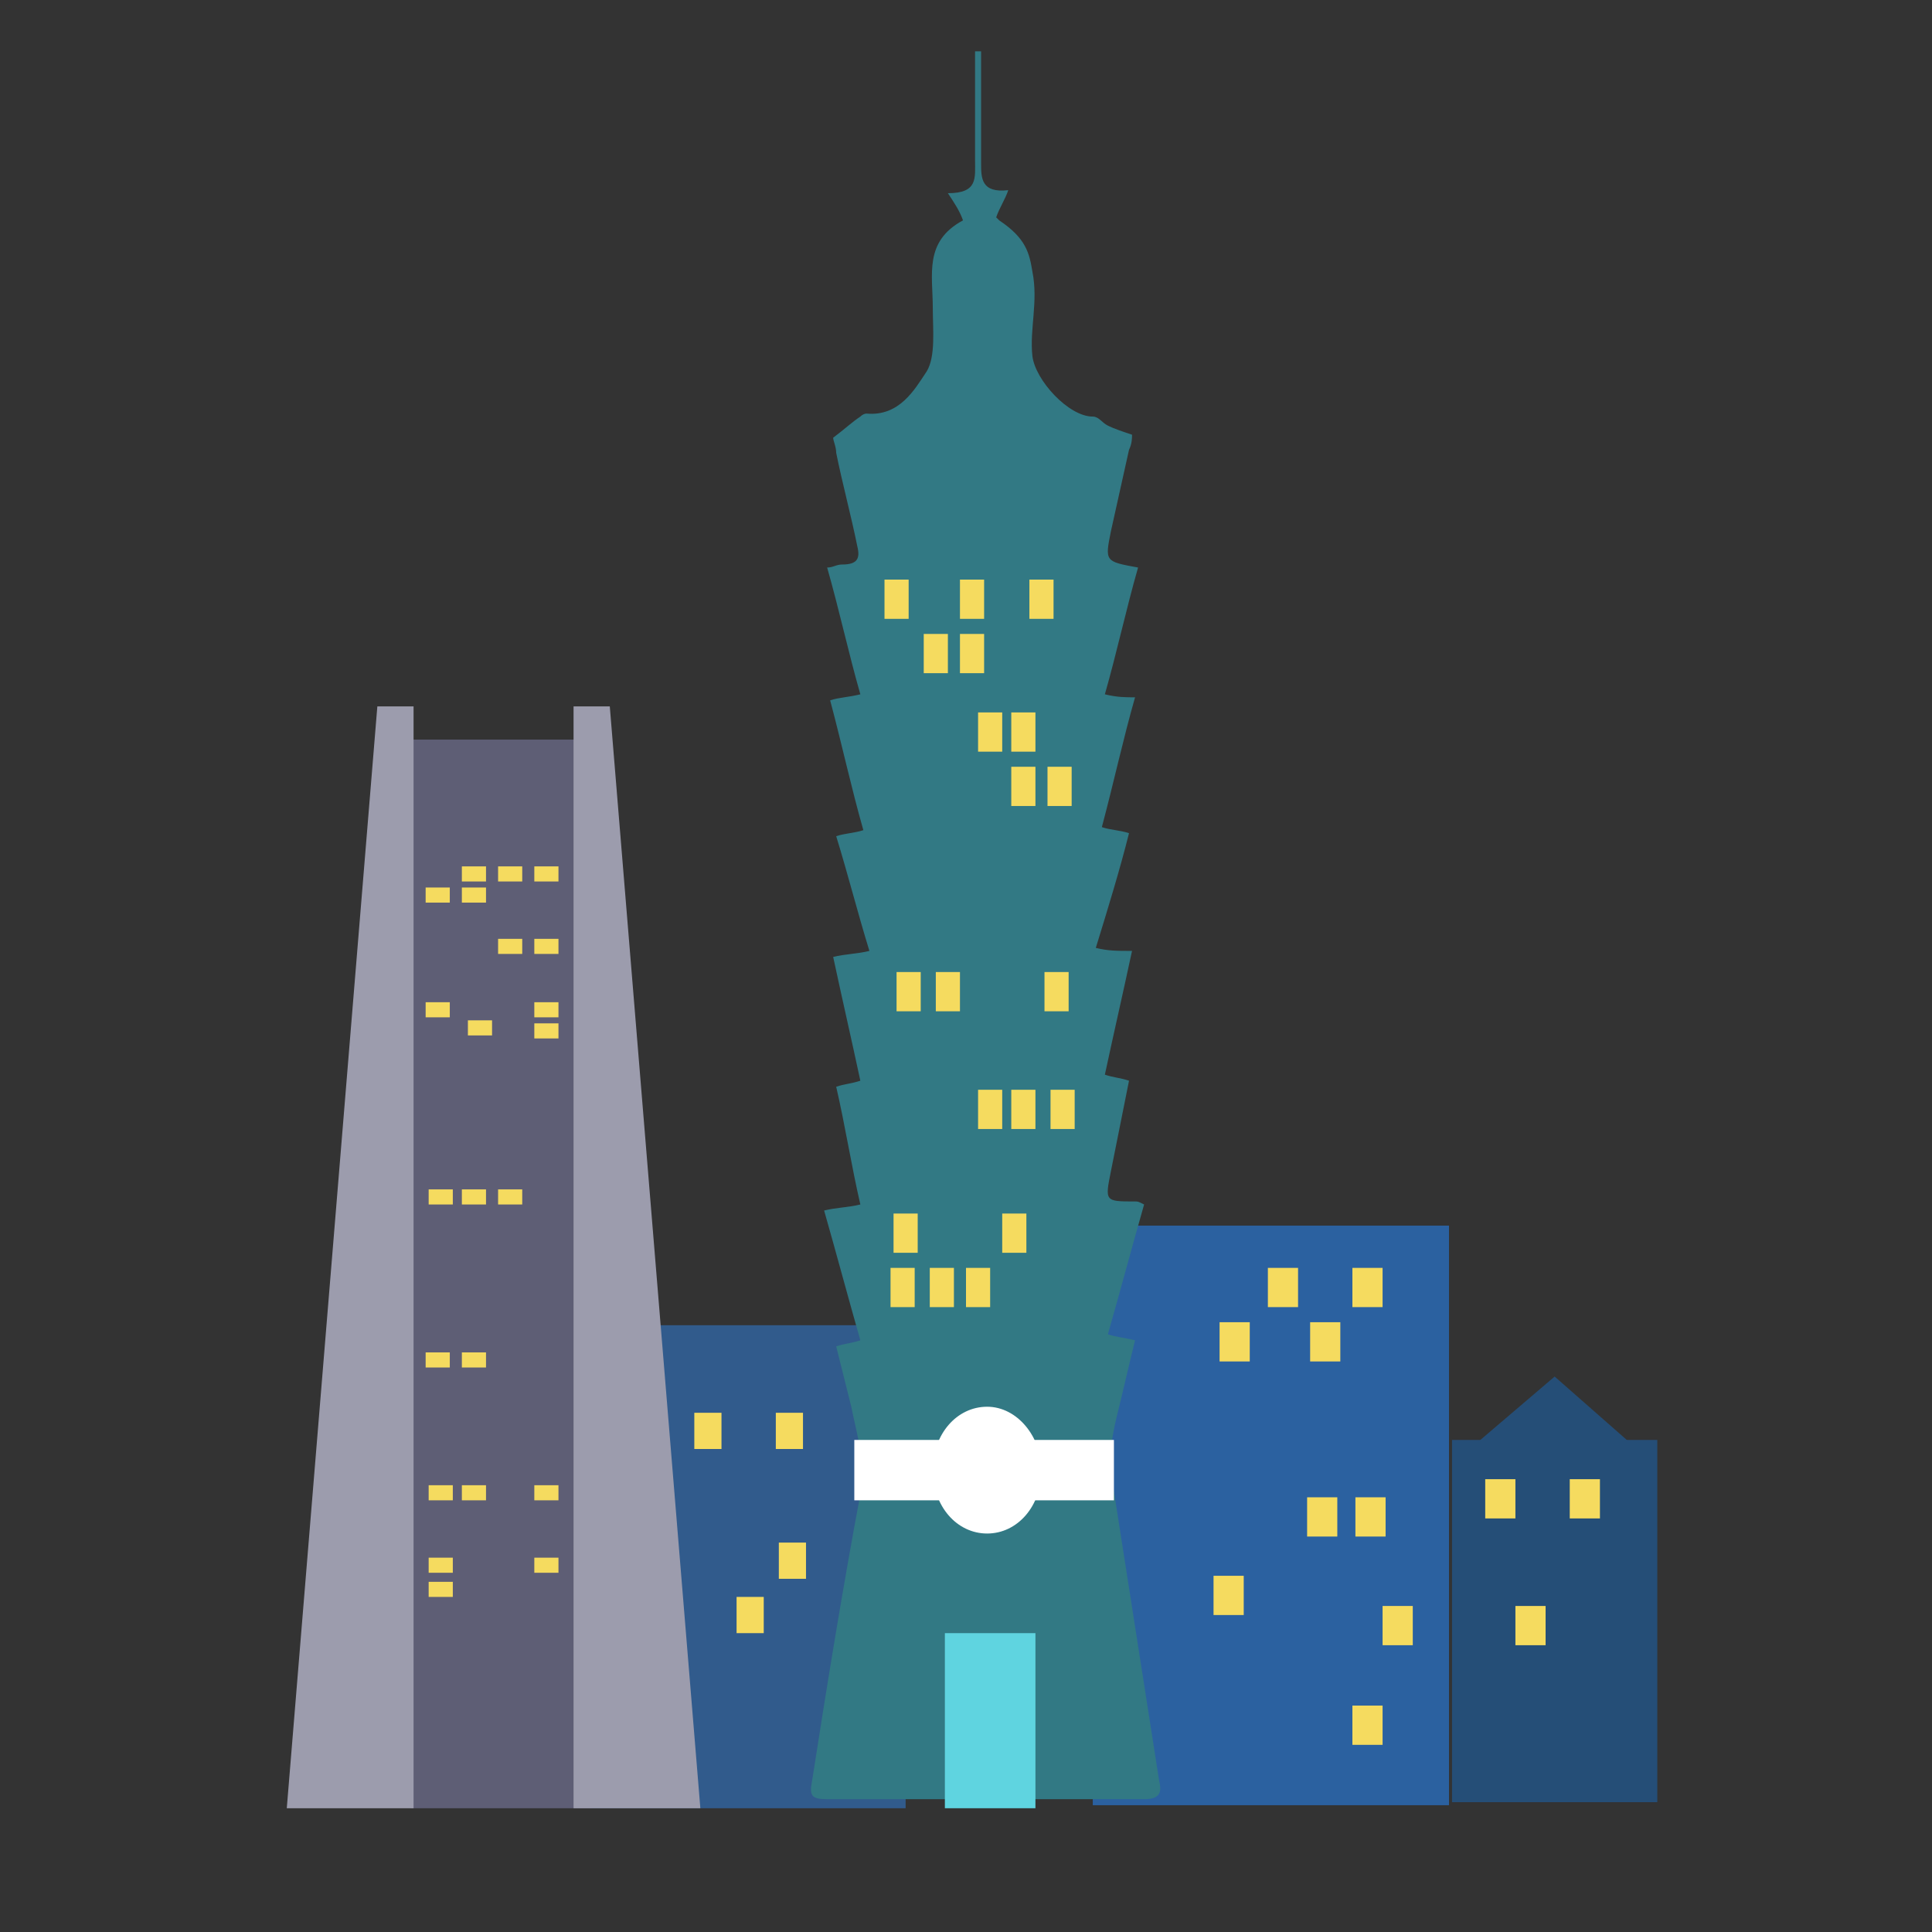 <?xml version="1.0" encoding="utf-8"?>
<!-- Generator: Adobe Illustrator 27.0.0, SVG Export Plug-In . SVG Version: 6.00 Build 0)  -->
<svg version="1.1" id="圖層_1" xmlns="http://www.w3.org/2000/svg" xmlns:xlink="http://www.w3.org/1999/xlink" x="0px" y="0px"
	 viewBox="0 0 64 64" style="enable-background:new 0 0 64 64;" xml:space="preserve">
<rect x="0" y="0" width="64" height="64" fill="#333333" stroke="none"/>
<style type="text/css">
	.st0{fill:#315B8C;}
	.st1{fill:#2B61A0;}
	.st2{fill:#254E77;}
	.st3{fill-rule:evenodd;clip-rule:evenodd;fill:#F5DB5F;}
	.st4{fill:#5E5E75;}
	.st5{fill:#9C9CAD;}
	.st6{fill-rule:evenodd;clip-rule:evenodd;fill:#254E77;}
	.st7{fill-rule:evenodd;clip-rule:evenodd;fill:#327984;}
	.st8{fill-rule:evenodd;clip-rule:evenodd;fill:#FFFFFF;}
	.st9{fill-rule:evenodd;clip-rule:evenodd;fill:#5FD4E0;}
</style>
<g>
	<g>
		<rect x="19" y="43.9" class="st0" width="11" height="16"/>
	</g>
	<g>
		<rect x="36.2" y="40.6" class="st1" width="11.8" height="19.2"/>
	</g>
	<rect x="48.1" y="47.7" class="st2" width="6.8" height="12"/>
</g>
<rect x="42" y="42" class="st3" width="1" height="1.3"/>
<rect x="40.4" y="43.8" class="st3" width="1" height="1.3"/>
<rect x="40.2" y="52.2" class="st3" width="1" height="1.3"/>
<rect x="43.4" y="43.8" class="st3" width="1" height="1.3"/>
<rect x="44.8" y="42" class="st3" width="1" height="1.3"/>
<rect x="43.3" y="49.6" class="st3" width="1" height="1.3"/>
<rect x="44.9" y="49.6" class="st3" width="1" height="1.3"/>
<rect x="44.8" y="56.5" class="st3" width="1" height="1.3"/>
<rect x="52" y="49" class="st3" width="1" height="1.3"/>
<rect x="49.2" y="49" class="st3" width="1" height="1.3"/>
<rect x="45.8" y="53.2" class="st3" width="1" height="1.3"/>
<rect x="50.2" y="53.2" class="st3" width="1" height="1.3"/>
<rect x="13.6" y="24.5" class="st4" width="6" height="35.4"/>
<polygon class="st5" points="9.5,59.9 13.7,59.9 13.7,23.4 12.5,23.4 "/>
<polygon class="st5" points="23.2,59.9 19,59.9 19,23.4 20.2,23.4 "/>
<rect x="15.3" y="28.7" class="st3" width="0.8" height="0.5"/>
<rect x="16.5" y="28.7" class="st3" width="0.8" height="0.5"/>
<rect x="17.7" y="28.7" class="st3" width="0.8" height="0.5"/>
<rect x="14.1" y="29.4" class="st3" width="0.8" height="0.5"/>
<rect x="15.3" y="29.4" class="st3" width="0.8" height="0.5"/>
<rect x="16.5" y="31.1" class="st3" width="0.8" height="0.5"/>
<rect x="17.7" y="31.1" class="st3" width="0.8" height="0.5"/>
<rect x="14.2" y="49.2" class="st3" width="0.8" height="0.5"/>
<rect x="15.3" y="49.2" class="st3" width="0.8" height="0.5"/>
<rect x="17.7" y="49.2" class="st3" width="0.8" height="0.5"/>
<rect x="14.1" y="33.2" class="st3" width="0.8" height="0.5"/>
<rect x="17.7" y="33.2" class="st3" width="0.8" height="0.5"/>
<rect x="15.5" y="33.8" class="st3" width="0.8" height="0.5"/>
<rect x="17.7" y="33.9" class="st3" width="0.8" height="0.5"/>
<rect x="14.2" y="39.4" class="st3" width="0.8" height="0.5"/>
<rect x="15.3" y="39.4" class="st3" width="0.8" height="0.5"/>
<rect x="16.5" y="39.4" class="st3" width="0.8" height="0.5"/>
<rect x="14.1" y="44.8" class="st3" width="0.8" height="0.5"/>
<rect x="15.3" y="44.8" class="st3" width="0.8" height="0.5"/>
<rect x="14.2" y="51.6" class="st3" width="0.8" height="0.5"/>
<rect x="17.7" y="51.6" class="st3" width="0.8" height="0.5"/>
<rect x="14.2" y="52.4" class="st3" width="0.8" height="0.5"/>
<rect x="23" y="46.8" class="st3" width="0.9" height="1.2"/>
<rect x="25.7" y="46.8" class="st3" width="0.9" height="1.2"/>
<rect x="24.4" y="52.9" class="st3" width="0.9" height="1.2"/>
<rect x="25.8" y="51.1" class="st3" width="0.9" height="1.2"/>
<polygon class="st6" points="51.5,45.6 48.1,48.5 54.8,48.5 "/>
<g>
	<path class="st7" d="M27.7,44.6c0.3-0.1,0.5-0.1,0.8-0.2c-0.4-1.4-0.8-2.9-1.2-4.3c0.4-0.1,0.8-0.1,1.2-0.2
		c-0.3-1.3-0.5-2.6-0.8-3.9c0.3-0.1,0.5-0.1,0.8-0.2c-0.3-1.4-0.6-2.7-0.9-4.1c0.4-0.1,0.8-0.1,1.2-0.2c-0.4-1.3-0.7-2.5-1.1-3.8
		c0.3-0.1,0.6-0.1,0.9-0.2c-0.4-1.4-0.7-2.8-1.1-4.3c0.3-0.1,0.6-0.1,1-0.2c-0.4-1.4-0.7-2.8-1.1-4.2c0.2,0,0.3-0.1,0.5-0.1
		c0.5,0,0.6-0.2,0.5-0.6c-0.2-1-0.5-2.1-0.7-3.1c0-0.2-0.1-0.4-0.1-0.5c0.4-0.3,0.6-0.5,0.9-0.7c0.1-0.1,0.2-0.1,0.2-0.1
		c1.1,0.1,1.6-0.8,2-1.4c0.3-0.5,0.2-1.4,0.2-2.1c0-1.1-0.3-2.2,1-2.9c-0.1-0.3-0.3-0.6-0.5-0.9c1,0,0.9-0.5,0.9-1.1
		c0-1.2,0-2.4,0-3.6c0.1,0,0.1,0,0.2,0c0,0.4,0,0.8,0,1.2c0,0.8,0,1.7,0,2.5c0,0.5,0,1,0.9,0.9c-0.1,0.3-0.3,0.6-0.4,0.9
		c0,0,0.1,0.1,0.1,0.1C34,7.9,34.1,8.4,34.2,9c0.2,1-0.1,1.9,0,2.8c0.1,0.8,1.2,2,2,2c0.2,0,0.3,0.2,0.5,0.3
		c0.2,0.1,0.5,0.2,0.8,0.3c0,0.1,0,0.3-0.1,0.5c-0.2,0.9-0.4,1.8-0.6,2.7c-0.2,1-0.2,1,0.9,1.2c-0.4,1.4-0.7,2.8-1.1,4.2
		c0.4,0.1,0.7,0.1,1,0.1c-0.4,1.4-0.7,2.8-1.1,4.3c0.3,0.1,0.6,0.1,0.9,0.2c-0.3,1.2-0.7,2.5-1.1,3.8c0.4,0.1,0.7,0.1,1.2,0.1
		c-0.3,1.4-0.6,2.7-0.9,4.1c0.3,0.1,0.5,0.1,0.8,0.2c-0.2,1-0.4,2-0.6,3c-0.2,1-0.2,1,0.8,1c0.1,0,0.1,0,0.3,0.1
		c-0.4,1.4-0.8,2.9-1.2,4.3c0.3,0.1,0.5,0.1,0.9,0.2c-0.2,0.8-0.4,1.7-0.6,2.5c-0.2,0.8-0.3,1.6-0.1,2.5c0.5,3.2,1,6.4,1.5,9.6
		c0.1,0.4,0,0.6-0.5,0.6c-3.5,0-7,0-10.5,0c-0.5,0-0.6-0.1-0.5-0.6c0.5-3.2,1-6.3,1.6-9.5c0.2-1-0.1-1.9-0.3-2.9
		C28.1,46.2,27.9,45.4,27.7,44.6z"/>
	<rect x="29.3" y="19.2" class="st3" width="0.8" height="1.3"/>
	<rect x="31.8" y="19.2" class="st3" width="0.8" height="1.3"/>
	<rect x="30.6" y="21" class="st3" width="0.8" height="1.3"/>
	<rect x="31.8" y="21" class="st3" width="0.8" height="1.3"/>
	<rect x="34.1" y="19.2" class="st3" width="0.8" height="1.3"/>
	<rect x="33.5" y="23.6" class="st3" width="0.8" height="1.3"/>
	<rect x="34.7" y="25.4" class="st3" width="0.8" height="1.3"/>
	<rect x="33.5" y="25.4" class="st3" width="0.8" height="1.3"/>
	<rect x="32.4" y="23.6" class="st3" width="0.8" height="1.3"/>
	<rect x="34.8" y="36.1" class="st3" width="0.8" height="1.3"/>
	<rect x="33.5" y="36.1" class="st3" width="0.8" height="1.3"/>
	<rect x="32.4" y="36.1" class="st3" width="0.8" height="1.3"/>
	<rect x="29.7" y="32.2" class="st3" width="0.8" height="1.3"/>
	<rect x="31" y="32.2" class="st3" width="0.8" height="1.3"/>
	<rect x="34.6" y="32.2" class="st3" width="0.8" height="1.3"/>
	<rect x="29.6" y="40.2" class="st3" width="0.8" height="1.3"/>
	<rect x="29.5" y="42" class="st3" width="0.8" height="1.3"/>
	<rect x="30.8" y="42" class="st3" width="0.8" height="1.3"/>
	<rect x="32" y="42" class="st3" width="0.8" height="1.3"/>
	<rect x="33.2" y="40.2" class="st3" width="0.8" height="1.3"/>
	<rect x="28.3" y="47.7" class="st8" width="8.6" height="2"/>
	<path class="st8" d="M34.5,48.7c0,1.2-0.8,2.1-1.8,2.1c-1,0-1.8-0.9-1.8-2.1c0-1.2,0.8-2.1,1.8-2.1C33.7,46.6,34.5,47.6,34.5,48.7z
		"/>
	<rect x="31.3" y="54.1" class="st9" width="3" height="5.8"/>
</g>
</svg>

